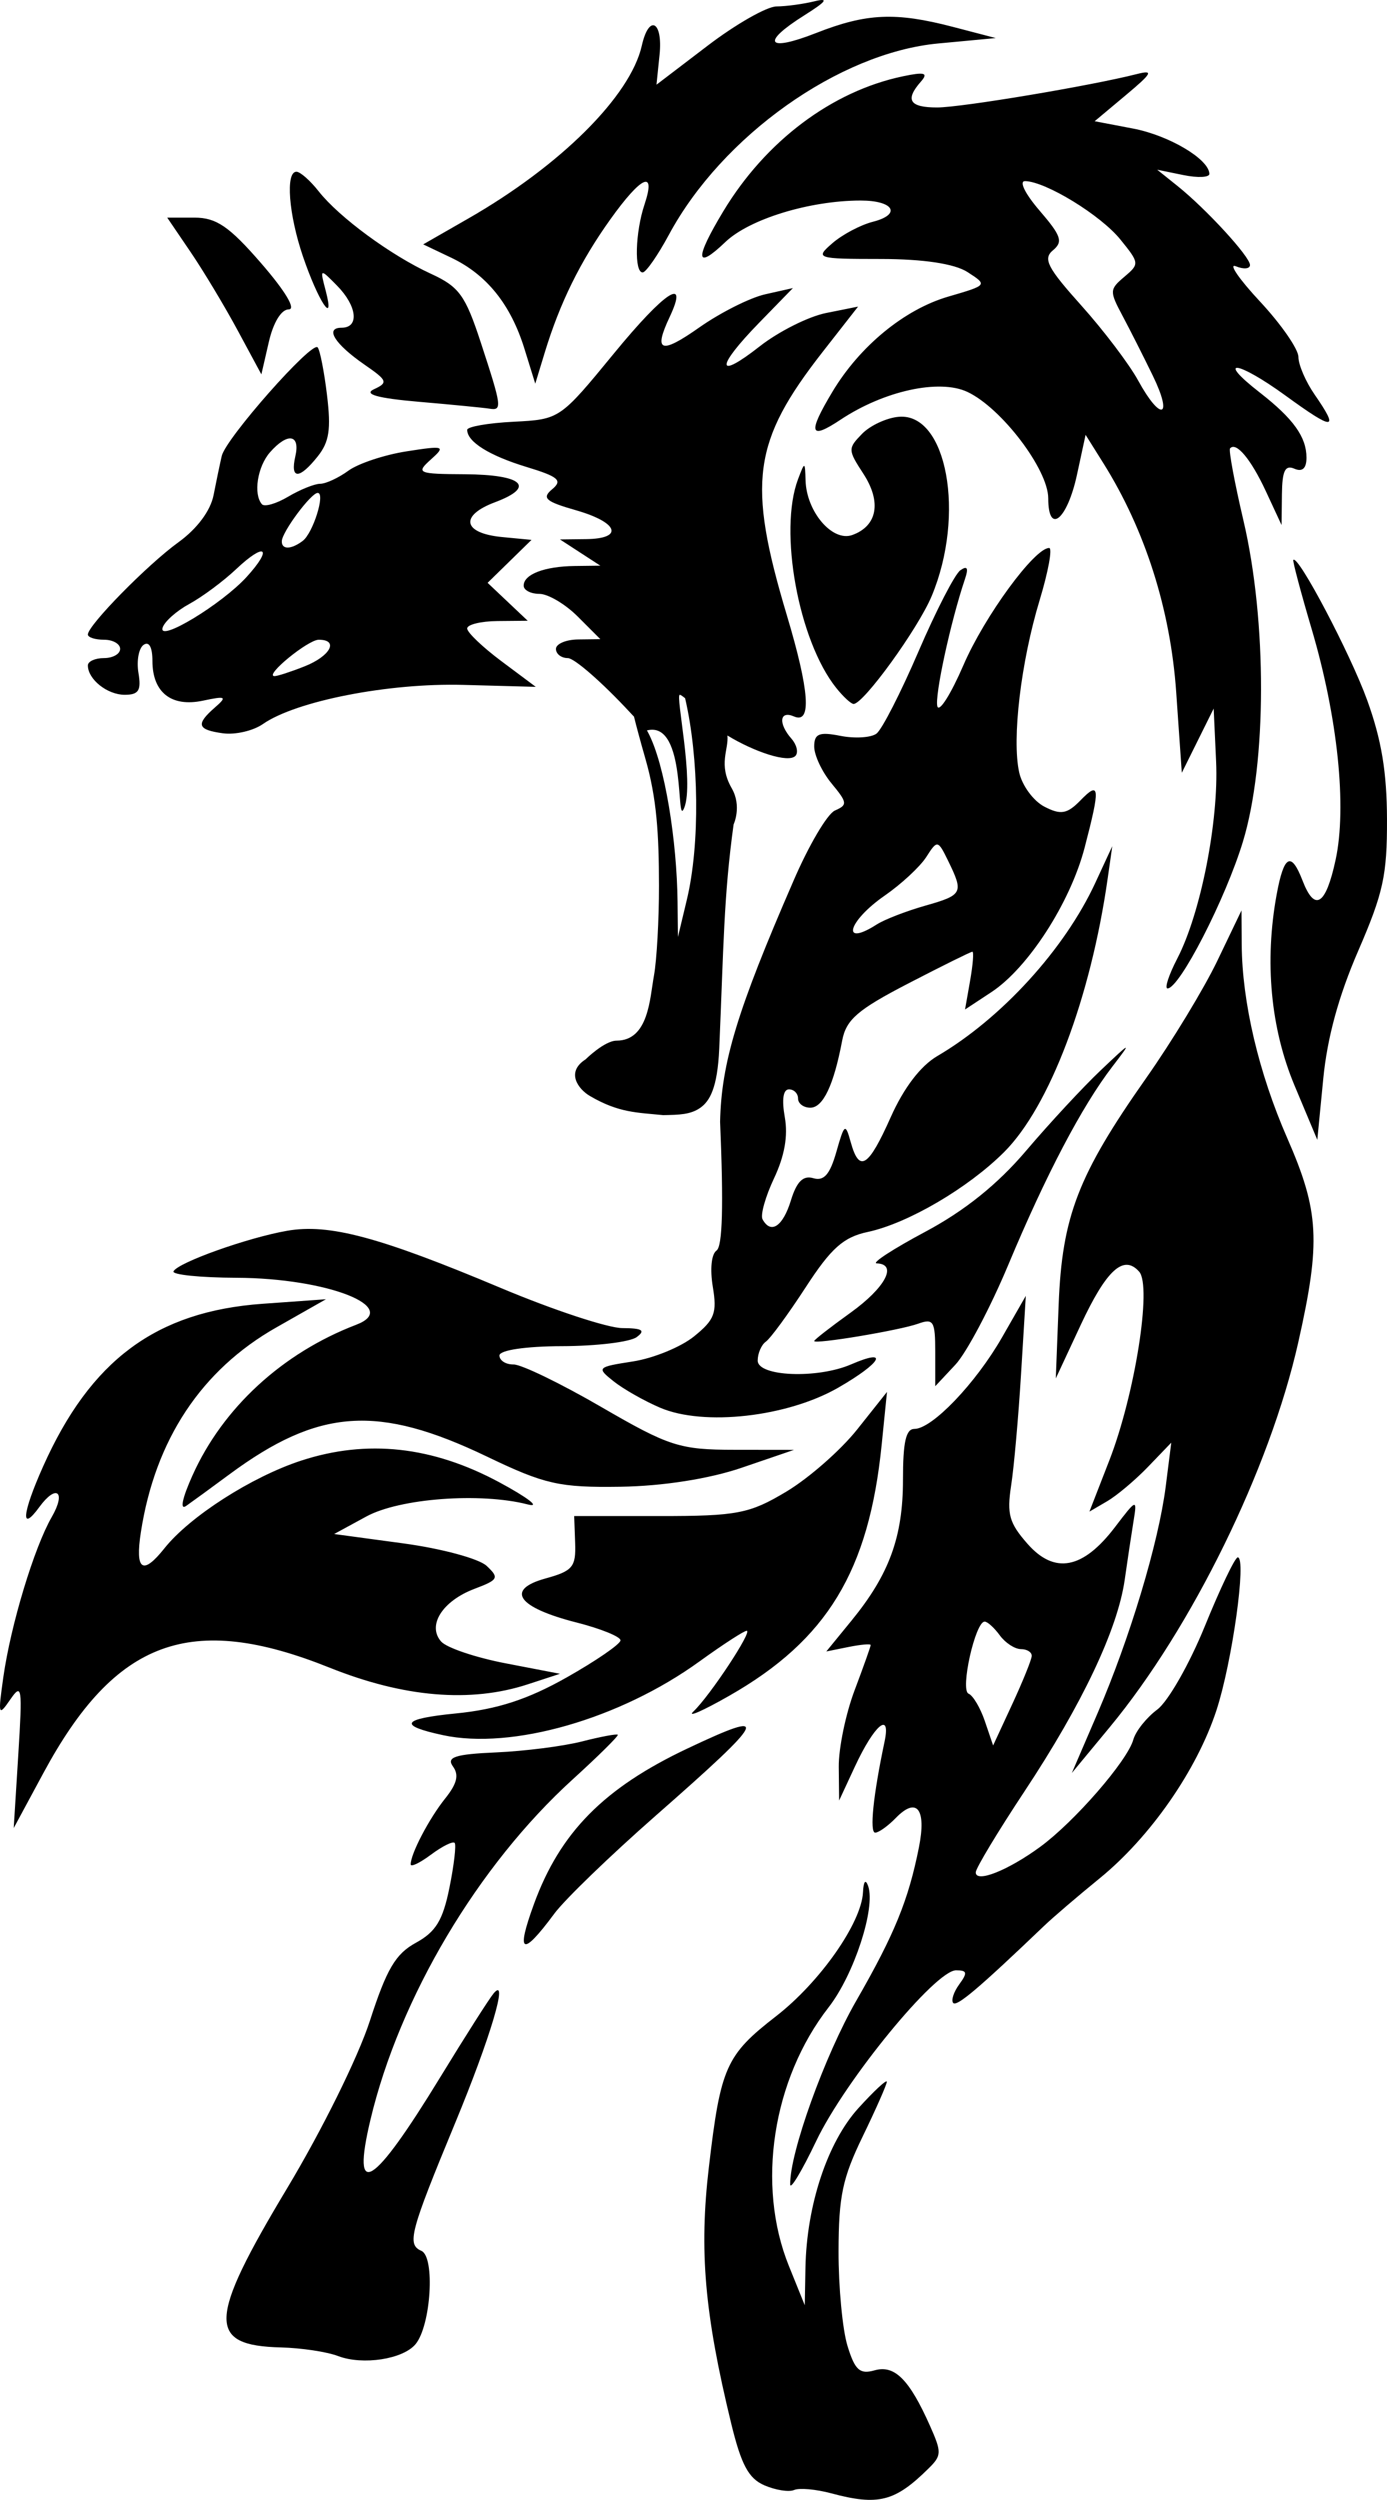 <?xml version="1.0" encoding="UTF-8" standalone="no"?>
<!-- Created with Inkscape (http://www.inkscape.org/) -->

<svg
   xmlns:dc="http://purl.org/dc/elements/1.1/"
   xmlns:cc="http://creativecommons.org/ns#"
   xmlns:rdf="http://www.w3.org/1999/02/22-rdf-syntax-ns#"
   xmlns:svg="http://www.w3.org/2000/svg"
   xmlns="http://www.w3.org/2000/svg"
   xmlns:sodipodi="http://sodipodi.sourceforge.net/DTD/sodipodi-0.dtd"
   xmlns:inkscape="http://www.inkscape.org/namespaces/inkscape"
   width="127.234mm"
   height="229.314mm"
   viewBox="0 0 450.83 812.53"
   id="svg2"
   version="1.1"
   inkscape:version="0.91 r13725"
   sodipodi:docname="wolf_wector.svg">
  <defs
     id="defs4" />
  <sodipodi:namedview
     id="base"
     pagecolor="#ffffff"
     bordercolor="#666666"
     borderopacity="1.0"
     inkscape:pageopacity="0.0"
     inkscape:pageshadow="2"
     inkscape:zoom="0.35355339"
     inkscape:cx="470.47478"
     inkscape:cy="435.23978"
     inkscape:document-units="px"
     inkscape:current-layer="layer1"
     showgrid="false"
     fit-margin-top="0"
     fit-margin-left="0"
     fit-margin-right="0"
     fit-margin-bottom="0"
     showborder="false"
     inkscape:window-width="1366"
     inkscape:window-height="716"
     inkscape:window-x="-8"
     inkscape:window-y="-8"
     inkscape:window-maximized="1" />
  <g
     inkscape:label="Layer 1"
     inkscape:groupmode="layer"
     id="layer1"
     transform="translate(-141.007,-160.94)">
    <path
       id="path3363"
       style="fill-opacity:1"
       d="m 218.26,268.331 c -4.237,-7.86 -11.124,-19.324 -15.304,-25.475 l -7.599,-11.185 8.844,0 c 7.142,0 11.331,2.871 21.763,14.913 7.818,9.025 11.328,14.913 8.889,14.913 -2.408,0 -5.007,4.251 -6.459,10.562 l -2.43,10.562 z m 93.218,5.989 c -4.47,-14.428 -12.256,-24.117 -23.798,-29.614 l -9.11,-4.339 14.683,-8.421 c 30.017,-17.216 52.697,-39.824 56.374,-56.199 2.32,-10.329 6.886,-7.947 5.761,3.005 l -0.998,9.716 16.655,-12.699 c 9.16,-6.984 19.219,-12.717 22.352,-12.739 3.133,-0.021 8.648,-0.764 12.255,-1.649 4.899,-1.201 4.07,-0.042 -3.279,4.586 -14.194,8.938 -12.088,11.984 3.935,5.69 16.364,-6.428 25.804,-6.847 44.465,-1.975 l 13.901,3.629 -18.715,1.757 c -32.187,3.021 -70.232,30.04 -87.524,62.156 -3.607,6.699 -7.443,12.217 -8.525,12.261 -2.79,0.114 -2.439,-13.035 0.591,-22.095 3.844,-11.496 -1.016,-9.322 -11.237,5.025 -9.716,13.638 -16.29,27.014 -21.193,43.115 l -3.082,10.121 z m -34.361,17.211 c -13.369,-1.155 -18.04,-2.458 -14.575,-4.065 4.673,-2.168 4.423,-2.833 -2.993,-7.96 -9.785,-6.766 -13.075,-12.044 -7.507,-12.044 5.828,0 5.055,-7.043 -1.505,-13.705 -5.57,-5.656 -5.586,-5.648 -3.64,1.775 3.075,11.727 -2.467,3.329 -7.421,-11.245 -4.653,-13.688 -5.715,-27.529 -2.113,-27.529 1.219,0 4.465,2.858 7.214,6.352 6.652,8.456 23.521,20.852 36.475,26.803 9.201,4.227 11.2,6.982 16.239,22.369 6.851,20.924 7.014,22.179 2.779,21.485 -1.803,-0.296 -12.132,-1.302 -22.953,-2.237 z m 135.644,92.944 c -12.227,-15.362 -18.716,-50.97 -12.355,-67.8 2.194,-5.806 2.259,-5.795 2.439,0.415 0.295,10.197 8.745,20.071 15.188,17.746 8.157,-2.944 9.569,-10.739 3.606,-19.91 -5.057,-7.777 -5.071,-8.201 -0.433,-12.973 2.637,-2.714 8.01,-5.209 11.939,-5.545 15.656,-1.339 21.743,31.845 10.69,58.284 -4.421,10.575 -22.141,35.056 -25.374,35.056 -0.827,0 -3.392,-2.373 -5.7,-5.273 z M 239.383,336.762 c 3.371,-2.525 7.467,-15.613 4.886,-15.613 -2.146,0 -11.54,12.616 -11.658,15.659 -0.11,2.822 2.972,2.802 6.773,-0.046 z m -18.175,11.66 c 8.625,-9.49 5.99,-11.403 -3.439,-2.497 -4.149,3.919 -10.997,9.007 -15.219,11.307 -4.222,2.3 -8.138,5.799 -8.704,7.774 -1.383,4.831 19.284,-7.695 27.362,-16.584 z m 18.793,29.105 c 8.402,-3.33 11.242,-8.656 4.617,-8.656 -3.493,0 -17.697,11.627 -14.454,11.831 0.867,0.055 5.293,-1.374 9.837,-3.175 z m -26.496,21.763 c -8.4,-1.152 -8.945,-2.899 -2.623,-8.414 4.048,-3.531 3.585,-3.791 -3.928,-2.194 -10.229,2.173 -16.401,-2.679 -16.401,-12.896 0,-4.502 -1.092,-6.5 -2.87,-5.25 -1.579,1.109 -2.333,5.215 -1.675,9.124 0.961,5.714 0.084,7.107 -4.475,7.107 -5.66,0 -11.965,-5.03 -11.965,-9.544 0,-1.312 2.361,-2.386 5.246,-2.386 2.885,0 5.246,-1.342 5.246,-2.983 0,-1.64 -2.361,-2.983 -5.246,-2.983 -2.885,0 -5.246,-0.761 -5.246,-1.692 0,-2.986 19.353,-22.699 29.461,-30.008 6.037,-4.365 10.402,-10.22 11.392,-15.278 0.883,-4.51 2.084,-10.257 2.668,-12.771 1.331,-5.722 29.305,-37.395 31.162,-35.284 0.751,0.854 2.124,7.846 3.051,15.538 1.34,11.117 0.721,15.199 -3.018,19.897 -6.023,7.567 -9.022,7.544 -7.275,-0.055 1.641,-7.137 -2.514,-7.782 -8.234,-1.278 -4.095,4.656 -5.491,13.641 -2.625,16.899 0.823,0.936 4.66,-0.174 8.525,-2.467 3.866,-2.293 8.545,-4.178 10.4,-4.188 1.854,-0.01 5.986,-1.927 9.181,-4.26 3.195,-2.333 11.712,-5.162 18.926,-6.287 12.262,-1.912 12.774,-1.739 7.87,2.655 -4.93,4.417 -4.267,4.706 10.994,4.796 18.895,0.11 23.213,4.081 9.88,9.085 -11.623,4.361 -10.485,10.096 2.246,11.32 l 9.599,0.923 -7.137,6.98 -7.137,6.98 6.517,6.164 6.517,6.164 -9.837,0.099 c -5.41,0.055 -9.837,1.141 -9.837,2.415 0,1.274 5.017,6.064 11.149,10.644 l 11.149,8.328 -23.609,-0.642 c -24.222,-0.659 -54.304,5.225 -65.084,12.73 -3.158,2.199 -8.988,3.552 -12.956,3.008 z m 185.231,-144.721 -9.001,2.023 c -4.951,1.112 -14.608,5.972 -21.461,10.798 -12.474,8.784 -14.94,7.925 -9.628,-3.36 6.39,-13.577 -1.472,-8.461 -18.051,11.744 -17.59,21.437 -17.649,21.48 -32.675,22.244 -8.28,0.421 -15.057,1.604 -15.059,2.633 -0.011,3.884 7.176,8.38 19.264,12.056 10.437,3.174 11.819,4.375 8.365,7.247 -3.457,2.874 -2.187,3.995 7.722,6.832 13.797,3.95 15.674,9.228 3.336,9.381 l -8.525,0.107 6.558,4.264 6.558,4.26 -8.312,0.107 c -9.888,0.126 -16.608,2.711 -16.608,6.389 0,1.465 2.294,2.666 5.099,2.666 2.805,0 8.412,3.309 12.46,7.359 l 7.361,7.363 -7.214,0.093 c -3.968,0.052 -7.214,1.44 -7.214,3.08 0,1.64 1.739,2.983 3.865,2.983 2.126,0 11.274,8.003 20.33,17.788 0.427,0.462 0.764,0.806 1.176,1.249 0.767,3.118 2.112,8.116 3.709,13.683 3.696,12.882 4.388,24.349 4.41,41.258 0.015,11.036 -0.717,24.168 -1.627,29.183 -1.358,7.486 -1.715,21.142 -12.153,21.182 -3.952,0.014 -10.087,6.09 -10.087,6.09 -6.528,4.183 -2.307,9.699 1.369,11.865 9.458,5.573 15.494,5.394 23.867,6.254 5.204,-0.113 8.879,-0.122 12.153,-2.447 2.887,-2.108 5.5,-6.184 6.066,-19.191 1.429,-32.822 1.414,-49.312 4.671,-72.851 0,0 2.759,-5.876 -0.618,-11.766 -4.48,-7.816 -0.917,-12.51 -1.394,-17.141 8.544,5.235 19.904,9.133 22.141,6.59 0.977,-1.11 0.379,-3.609 -1.328,-5.55 -4.361,-4.959 -3.864,-9.272 0.832,-7.223 5.796,2.529 5.032,-8.293 -2.32,-32.869 -12.949,-43.288 -11.147,-56.492 11.71,-85.731 l 11.431,-14.619 -10.411,2.088 c -5.726,1.149 -15.428,6.022 -21.559,10.831 -14.273,11.194 -14.373,6.909 -0.18,-7.671 z m -36.77,132.199 c 0.276,0 0.937,0.473 1.73,1.123 4.49,19.303 4.899,47.358 0.561,65.492 l -2.894,12.103 -0.123,-11.497 c -0.208,-19.287 -4.015,-44.603 -9.644,-55.085 -0.11,-0.205 -0.203,-0.36 -0.312,-0.559 13.259,-3.396 9.228,32.558 12.14,25.128 3.275,-8.354 -2.936,-36.705 -1.459,-36.705 z M 515.751,283.121 c -2.985,-6.152 -7.436,-14.951 -9.89,-19.555 -4.258,-7.986 -4.23,-8.567 0.603,-12.654 4.955,-4.19 4.927,-4.456 -1.312,-12.155 -6.403,-7.904 -24.246,-18.827 -30.953,-18.95 -2.038,-0.037 -0.004,4.104 4.701,9.576 7.072,8.224 7.712,10.123 4.357,12.913 -3.304,2.747 -1.826,5.621 9.226,17.947 7.238,8.072 15.547,19.039 18.465,24.37 7.374,13.472 11.451,12.207 4.803,-1.491 z m 7.93,189.347 c 7.591,-14.629 13.496,-44.598 12.608,-63.995 l -0.789,-17.232 -5.179,10.439 -5.179,10.439 -1.821,-26.181 C 521.447,359.022 513.238,333.2 499.66,311.519 l -5.793,-9.25 -2.792,12.947 c -3.165,14.673 -9.35,19.755 -9.35,7.682 0,-9.354 -15.191,-29.357 -26.25,-34.566 -9.152,-4.31 -27.141,-0.369 -41.297,9.049 -10.038,6.678 -10.694,4.412 -2.623,-9.068 8.909,-14.879 23.429,-26.809 37.699,-30.971 12.779,-3.728 12.788,-3.739 6.239,-7.969 -4.192,-2.708 -14.36,-4.244 -28.184,-4.258 -20.96,-0.021 -21.445,-0.179 -15.739,-5.129 3.238,-2.809 9.144,-5.938 13.124,-6.954 9.456,-2.412 6.84,-6.928 -4.003,-6.91 -16.578,0.027 -36.122,6.03 -43.919,13.489 -9.788,9.364 -10.028,5.527 -0.63,-10.05 13.752,-22.794 35.265,-38.963 58.284,-43.807 7.155,-1.506 8.416,-1.138 5.902,1.72 -5.245,5.963 -3.693,8.408 5.328,8.395 7.9,-0.012 49.872,-7.037 64.924,-10.869 5.513,-1.403 4.939,-0.314 -3.604,6.837 l -10.162,8.506 12.442,2.372 c 11.708,2.232 24.667,9.906 24.851,14.716 0.045,1.189 -3.754,1.376 -8.443,0.415 l -8.525,-1.748 6.558,5.256 c 9.397,7.531 23.609,23.016 23.609,25.724 0,1.267 -2.066,1.453 -4.591,0.414 -2.525,-1.04 1.016,4.13 7.87,11.487 6.853,7.357 12.46,15.451 12.46,17.986 0,2.535 2.361,8.021 5.246,12.192 8.165,11.803 6.393,11.876 -9.399,0.391 -15.695,-11.415 -22.927,-12.328 -8.459,-1.067 10.952,8.524 15.234,14.488 15.234,21.218 0,3.487 -1.347,4.714 -3.935,3.585 -3.004,-1.311 -3.962,0.651 -4.051,8.296 l -0.116,10.013 -5.106,-10.991 c -4.841,-10.421 -9.684,-16.211 -11.639,-13.914 -0.489,0.574 1.47,11.111 4.352,23.414 7.688,32.818 7.616,78.791 -0.162,104.391 -5.656,18.617 -20.595,47.704 -24.505,47.716 -1.033,0.002 0.396,-4.378 3.176,-9.736 z m 38.12,41.342 c -7.796,-18.594 -9.833,-40.344 -5.822,-62.173 2.353,-12.806 4.71,-14.06 8.409,-4.474 3.97,10.289 7.545,8.054 10.737,-6.711 3.725,-17.231 0.705,-46.343 -7.791,-75.107 -3.546,-12.005 -6.221,-22.092 -5.945,-22.416 1.536,-1.799 18.568,30.543 24.008,45.588 4.649,12.857 6.393,23.34 6.438,38.692 0.054,18.224 -1.205,23.983 -9.362,42.807 -6.364,14.689 -10.051,28.187 -11.356,41.577 l -1.932,19.827 z m -116.801,86.53 c 0,-9.986 -0.58,-10.951 -5.519,-9.168 -6.008,2.168 -33.829,6.808 -33.829,5.642 0,-0.395 5.31,-4.532 11.8,-9.194 11.332,-8.14 15.413,-15.815 8.53,-16.04 -1.803,-0.059 5.291,-4.679 15.765,-10.267 12.826,-6.842 23.532,-15.446 32.79,-26.348 7.56,-8.903 18.467,-20.664 24.238,-26.136 10.083,-9.559 10.229,-9.603 3.737,-1.134 -9.854,12.856 -21.557,35.148 -33.719,64.231 -5.886,14.075 -13.648,28.737 -17.248,32.583 l -6.545,6.992 z M 426.018,461.399 c 2.505,-1.603 9.572,-4.339 15.703,-6.08 12.215,-3.469 12.559,-4.135 7.505,-14.503 -3.363,-6.898 -3.558,-6.935 -7.121,-1.355 -2.015,3.156 -8.089,8.806 -13.5,12.555 -12.036,8.342 -14.409,16.945 -2.588,9.382 z m -70.412,157.108 c -5.163,-2.205 -11.979,-6.074 -15.146,-8.596 -5.601,-4.461 -5.429,-4.637 6.332,-6.47 6.65,-1.036 15.565,-4.697 19.812,-8.136 6.684,-5.411 7.503,-7.573 6.099,-16.085 -0.958,-5.808 -0.463,-10.648 1.21,-11.824 1.937,-1.361 2.301,-14.586 1.151,-41.854 0.419,-19.192 5.551,-36.17 23.734,-78.016 4.983,-11.641 11.101,-22.057 13.597,-23.146 4.155,-1.813 4.063,-2.554 -1.102,-8.805 -3.102,-3.754 -5.639,-9.148 -5.639,-11.988 0,-4.183 1.618,-4.842 8.525,-3.473 4.689,0.929 9.97,0.597 11.736,-0.738 1.766,-1.335 7.888,-13.311 13.605,-26.613 5.717,-13.302 11.851,-25.209 13.63,-26.459 2.267,-1.593 2.723,-0.754 1.523,2.8 -4.671,13.841 -9.95,38.199 -8.982,41.449 0.601,2.018 4.419,-4.037 8.485,-13.455 6.842,-15.848 23.091,-38.054 27.845,-38.054 1.125,0 -0.27,7.649 -3.099,16.998 -6.087,20.115 -9.047,45.046 -6.642,55.94 0.946,4.287 4.634,9.304 8.196,11.149 5.323,2.758 7.41,2.392 11.732,-2.055 6.29,-6.473 6.48,-4.286 1.339,15.398 -4.662,17.851 -18.348,39.061 -30.275,46.921 l -8.589,5.66 1.651,-9.389 c 0.908,-5.164 1.238,-9.389 0.733,-9.389 -0.505,0 -9.885,4.646 -20.845,10.325 -16.528,8.564 -20.194,11.743 -21.494,18.641 -2.716,14.4 -6.203,21.738 -10.33,21.738 -2.195,0 -3.991,-1.342 -3.991,-2.983 0,-1.64 -1.328,-2.983 -2.951,-2.983 -1.888,0 -2.377,3.263 -1.358,9.057 1.076,6.115 -0.062,12.568 -3.502,19.865 -2.802,5.944 -4.482,11.935 -3.734,13.312 2.692,4.953 6.62,2.345 9.214,-6.118 1.885,-6.147 3.98,-8.225 7.298,-7.238 3.437,1.022 5.392,-1.209 7.473,-8.528 2.633,-9.26 2.94,-9.471 4.675,-3.201 2.788,10.075 5.721,8.243 13.019,-8.134 4.23,-9.491 9.686,-16.645 15.127,-19.836 20.846,-12.225 41.365,-34.716 51.352,-56.289 l 5.523,-11.93 -1.486,10.439 c -5.546,38.946 -18.905,74.246 -33.68,88.996 -11.733,11.713 -31.314,23.18 -44.319,25.954 -7.893,1.684 -11.886,5.24 -20.127,17.923 -5.654,8.702 -11.487,16.67 -12.962,17.707 -1.475,1.036 -2.681,3.818 -2.681,6.182 0,5.187 19.391,5.974 30.36,1.232 12.591,-5.443 9.914,-0.551 -4.123,7.537 -16.574,9.55 -43.722,12.623 -57.92,6.558 z m -152.023,21.967 c 9.846,-21.944 29.22,-39.768 53.204,-48.948 14.793,-5.662 -9.342,-15.139 -38.891,-15.27 -11.868,-0.053 -21.091,-1 -20.495,-2.105 1.556,-2.888 24.044,-10.912 36.905,-13.168 13.655,-2.395 29.959,1.968 69.545,18.611 16.967,7.133 34.715,12.99 39.438,13.016 6.51,0.035 7.636,0.745 4.653,2.937 -2.164,1.59 -13.083,2.912 -24.264,2.937 -11.778,0.027 -20.33,1.3 -20.33,3.028 0,1.64 2.066,2.955 4.591,2.922 2.525,-0.033 15.359,6.187 28.52,13.824 22.055,12.797 25.446,13.887 43.282,13.909 l 19.353,0.024 -17.051,5.825 c -10.506,3.589 -25.609,5.955 -39.348,6.163 -19.817,0.301 -24.631,-0.783 -43.282,-9.746 -35.593,-17.103 -54.782,-15.778 -83.942,5.795 -5.771,4.269 -12.055,8.854 -13.965,10.187 -2.096,1.463 -1.273,-2.476 2.076,-9.942 z m 81.403,84.443 c -14.721,-3.168 -13.456,-5.312 4.16,-7.052 13.48,-1.331 23.392,-4.552 36.069,-11.719 9.614,-5.436 17.481,-10.856 17.481,-12.045 0,-1.189 -6.401,-3.79 -14.225,-5.781 -19.256,-4.9 -23.348,-10.694 -10.127,-14.339 8.803,-2.427 9.889,-3.727 9.609,-11.505 l -0.316,-8.768 27.859,0 c 25.133,0 29.159,-0.78 41.142,-7.97 7.305,-4.384 17.646,-13.463 22.98,-20.176 l 9.698,-12.205 -1.734,17.193 c -4.137,41.009 -17.727,63.405 -49.472,81.527 -8.656,4.942 -13.92,7.252 -11.698,5.134 5.38,-5.126 19.303,-26.22 17.306,-26.22 -0.865,0 -7.792,4.497 -15.395,9.994 -25.835,18.68 -60.923,28.756 -83.337,23.933 z m 212.753,-7.084 c 10.557,-24.534 19.86,-55.484 22.179,-73.793 l 1.798,-14.194 -7.536,7.838 c -4.145,4.311 -10.131,9.354 -13.303,11.207 l -5.767,3.369 6.457,-16.601 c 8.319,-21.387 13.899,-56.627 9.72,-61.379 -5.049,-5.741 -10.652,-0.624 -19.049,17.398 l -8.055,17.289 0.927,-23.963 c 1.11,-28.698 6.33,-42.206 28.488,-73.718 8.362,-11.893 18.745,-29.005 23.073,-38.027 l 7.869,-16.404 0.07,11.038 c 0.119,18.776 5.522,41.764 14.794,62.945 10.415,23.792 10.948,33.7 3.578,66.467 -9.227,41.024 -34.571,92.746 -61.25,125 l -12.335,14.913 8.342,-19.387 z m -350.787,13.422 c 1.375,-22.056 1.176,-23.409 -2.626,-17.896 -3.853,5.586 -3.995,5.123 -2.236,-7.291 2.404,-16.968 10.006,-42.111 15.743,-52.066 4.762,-8.264 1.509,-10.834 -4.058,-3.206 -6.16,8.44 -5.588,2.105 1.183,-13.087 15.469,-34.709 36.771,-50.52 71.408,-53.002 l 20.585,-1.475 -16.151,9.175 c -24.363,13.84 -39.358,36.509 -44.001,66.518 -1.926,12.45 0.571,14.162 7.661,5.254 8.224,-10.333 28.341,-23.233 44.432,-28.492 21.431,-7.004 42.668,-4.676 64.457,7.067 9.378,5.054 13.509,8.279 9.181,7.166 -15.366,-3.95 -41.584,-1.989 -52.44,3.921 l -10.469,5.7 22.531,3.052 c 12.392,1.679 24.559,4.967 27.039,7.306 4.143,3.909 3.823,4.513 -3.941,7.452 -10.446,3.954 -15.474,11.889 -10.857,17.137 1.773,2.016 11.19,5.199 20.926,7.073 l 17.703,3.408 -10.493,3.432 c -18.583,6.077 -40.261,4.251 -64.394,-5.424 -45.193,-18.119 -69.631,-9.124 -93.019,34.241 l -9.652,17.896 z m 167.607,48.567 c 8.494,-23.293 22.746,-37.733 49.919,-50.578 27.464,-12.982 26.132,-10.185 -10.448,21.938 -14.686,12.897 -29.456,27.17 -32.821,31.718 -10.522,14.219 -12.606,13.254 -6.65,-3.078 z m 161.8,-80.629 c 0.065,-1.23 -1.508,-2.237 -3.495,-2.237 -1.987,0 -5.083,-2.013 -6.879,-4.474 -1.796,-2.461 -4.013,-4.474 -4.926,-4.474 -3.054,0 -8.031,22.298 -5.23,23.428 1.444,0.582 3.83,4.609 5.303,8.948 l 2.678,7.889 6.215,-13.422 c 3.418,-7.382 6.269,-14.428 6.334,-15.659 z M 397.853,870.958 c -0.205,-10.133 11.191,-41.829 21.457,-59.681 12.462,-21.671 16.982,-32.742 20.397,-49.958 2.471,-12.456 -0.732,-16.481 -7.539,-9.477 -2.547,2.621 -5.556,4.766 -6.685,4.766 -1.896,0 -0.649,-12.163 3.028,-29.525 2.152,-10.163 -3.29,-5.599 -9.651,8.095 l -5.106,10.991 -0.116,-10.937 c -0.064,-6.016 2.245,-17.2 5.13,-24.854 2.885,-7.654 5.246,-14.29 5.246,-14.747 0,-0.457 -3.246,-0.174 -7.214,0.629 l -7.214,1.459 8.232,-10.075 c 12.231,-14.971 16.689,-27.181 16.689,-45.718 0,-12.328 0.953,-16.552 3.733,-16.552 5.745,0 19.908,-14.804 28.477,-29.767 l 7.72,-13.48 -1.544,25.352 c -0.849,13.944 -2.301,30.287 -3.227,36.318 -1.428,9.31 -0.625,12.168 5.319,18.927 8.802,10.007 18.024,8.247 28.437,-5.429 7.015,-9.213 7.228,-9.287 6.053,-2.094 -0.67,4.101 -1.972,12.742 -2.892,19.203 -2.297,16.119 -13.801,40.41 -32.575,68.784 -8.683,13.123 -15.811,24.958 -15.84,26.299 -0.078,3.587 10.427,-0.556 20.932,-8.256 11.172,-8.188 28.359,-27.97 30.279,-34.851 0.772,-2.765 4.275,-7.167 7.785,-9.782 3.51,-2.615 10.47,-14.815 15.466,-27.11 4.996,-12.296 9.809,-22.356 10.694,-22.356 2.947,0 -1.803,34.077 -6.932,49.731 -6.371,19.442 -21.489,41.182 -37.977,54.61 -7.016,5.714 -15.118,12.648 -18.004,15.407 -21.217,20.293 -28.418,26.397 -29.58,25.077 -0.734,-0.834 0.159,-3.563 1.984,-6.063 2.747,-3.764 2.566,-4.546 -1.056,-4.546 -6.732,0 -36.061,35.807 -45.45,55.489 -4.614,9.671 -8.42,16.026 -8.458,14.122 z m -146.968,55.765 c -3.607,-1.372 -11.929,-2.628 -18.493,-2.792 -24.15,-0.602 -23.845,-8.773 1.928,-51.714 11.406,-19.004 23.095,-42.652 26.919,-54.465 5.456,-16.849 8.34,-21.741 14.949,-25.352 6.48,-3.541 8.755,-7.273 10.902,-17.891 1.492,-7.38 2.257,-13.937 1.698,-14.571 -0.558,-0.635 -4.003,1.072 -7.655,3.793 -3.652,2.721 -6.64,4.156 -6.64,3.191 0,-3.45 5.992,-14.898 11.206,-21.409 3.875,-4.84 4.556,-7.651 2.527,-10.439 -2.198,-3.02 0.735,-3.969 14.069,-4.553 9.265,-0.406 21.819,-2.008 27.897,-3.561 6.078,-1.553 11.308,-2.531 11.623,-2.173 0.314,0.357 -6.3,6.901 -14.698,14.542 -30.774,27.999 -56.257,70.89 -65.695,110.573 -6.302,26.497 0.689,22.209 22.788,-13.976 8.108,-13.276 15.883,-25.48 17.279,-27.12 4.944,-5.81 -1.084,14.486 -12.489,42.051 -14.756,35.663 -15.796,39.595 -11.025,41.677 4.494,1.961 3.123,24.19 -1.867,30.29 -4.036,4.934 -17.167,6.966 -25.222,3.901 z m 160.246,44.605 c -4.922,-1.319 -10.325,-1.798 -12.008,-1.064 -1.683,0.734 -6.03,0.05 -9.662,-1.52 -5.148,-2.225 -7.533,-6.688 -10.824,-20.254 -8.632,-35.584 -10.404,-55.946 -7.228,-83.078 3.815,-32.597 5.551,-36.499 21.865,-49.152 14.238,-11.043 27.746,-30.304 28.237,-40.265 0.179,-3.622 0.84,-4.412 1.684,-2.01 2.486,7.075 -4.587,28.764 -12.84,39.372 -18.277,23.493 -23.552,57.795 -12.931,84.08 l 5.163,12.775 0.221,-12.135 c 0.371,-20.357 7.16,-40.848 17.2,-51.912 5.089,-5.608 9.253,-9.477 9.253,-8.597 0,0.88 -3.52,8.861 -7.822,17.735 -6.592,13.597 -7.829,19.466 -7.87,37.314 -0.026,11.648 1.28,25.509 2.903,30.802 2.422,7.901 3.999,9.324 8.813,7.95 6.489,-1.852 11.292,2.954 17.99,18.001 3.835,8.615 3.809,9.673 -0.339,13.784 -11.019,10.92 -16.403,12.304 -31.804,8.175 z"
       inkscape:connector-curvature="0" />
  </g>
</svg>
